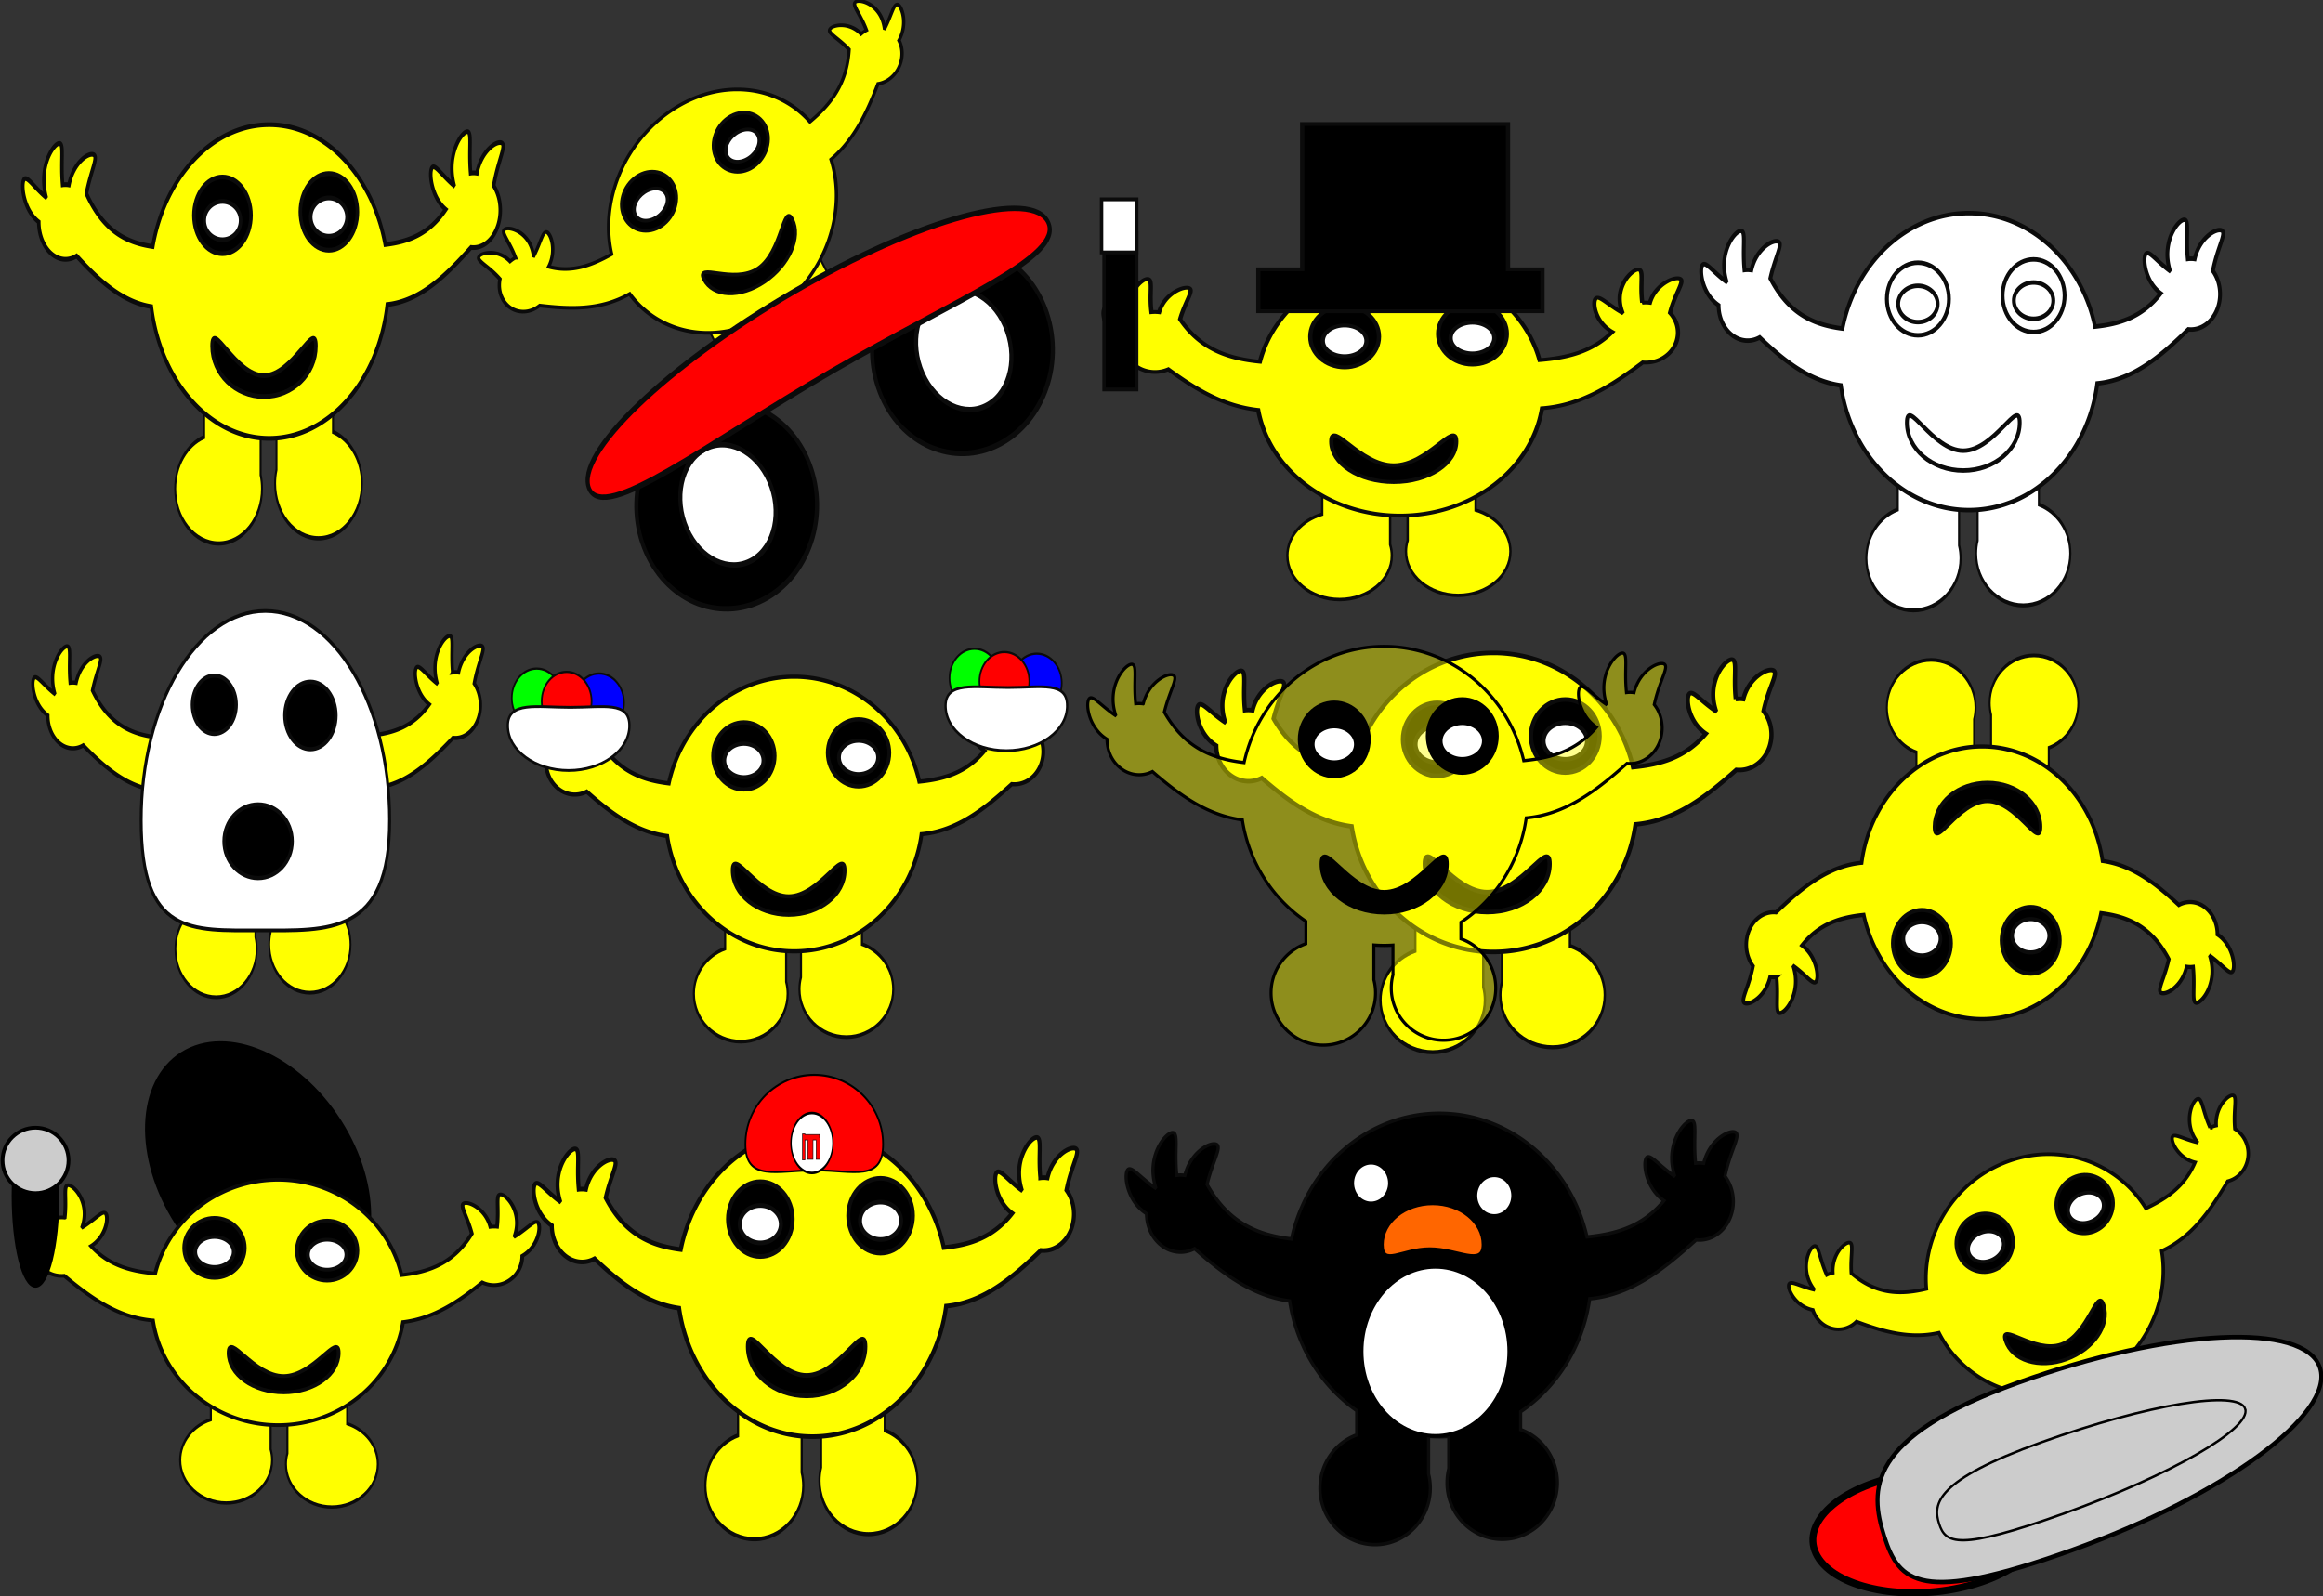 <svg xmlns="http://www.w3.org/2000/svg" viewBox="0 0 856.68 588.73"><rect x="0" y="0" width="856.68" height="588.73" fill="#333333" stroke="none"/><path d="M-868.56 132.38v163.09c-1.796 4.024-2.75 8.242-2.75 12.594 0 27.558 38.311 49.906 85.594 49.906s85.625-22.348 85.625-49.906c0-21.72-23.825-40.177-57.062-47.031v-128.66h-111.41z" color="#000" stroke="#0b0b0b" stroke-width="3.882" fill="#ff0" transform="matrix(.159 -.108 .133 .26 391.195 -48.245)"/><path d="M-868.56 132.38v163.09c-1.796 4.024-2.75 8.242-2.75 12.594 0 27.558 38.311 49.906 85.594 49.906s85.625-22.348 85.625-49.906c0-21.72-23.825-40.177-57.062-47.031v-128.66h-111.41z" color="#000" stroke="#0b0b0b" stroke-width="3.882" fill="#ff0" transform="matrix(-.159 .108 .133 .26 109.005 140.87)"/><path d="M-219.99 549.51c-61.909 0-113.82 41.875-127.75 98.25-24.388-2.23-47.756-7.889-66.594-28.781 15.278-9.649 18.468-28.782 15.469-33.719-2.838-4.672-10.239 5.014-24.156 13.938-.121-.14-.252-.3-.375-.438.997-2.972 1.743-6.063 2.094-9.218 2.178-19.605-11.033-34.08-16.656-34.312-5.623-.233-1.54 13.864-3.719 33.469-.017.151-.014.317-.031.468a28.99 28.99 0 00-3.25-.187c-1.265 0-2.496.09-3.719.25-4.95-18.725-21.963-26.755-27.219-24.75-5.3 2.022 3.373 13.495 8.156 32.562.208.827.407 1.642.594 2.469-4.503 5.38-7.25 12.43-7.25 20.125 0 16.92 13.172 30.625 29.438 30.625.92 0 1.851-.04 2.75-.125 27.321 22.787 55.518 43.73 92.188 46.812 9.33 62.064 63.997 109.69 130.03 109.69 65.422 0 119.68-46.748 129.75-107.97 32.129-3.9 57.757-21.537 82.25-41.531 3.713 1.756 7.811 2.75 12.156 2.75 16.246 0 29.438-13.7 29.469-30.594.031-.018.063-.045.094-.063 16.207-9.41 19.599-29.292 16.53-34.344-2.837-4.672-10.238 4.983-24.155 13.906-.121-.14-.252-.268-.375-.406.997-2.973 1.743-6.064 2.093-9.219 2.18-19.605-11.033-34.08-16.656-34.312-5.622-.232-1.54 13.864-3.718 33.47-.017.15-.014.285-.031.437-1.061-.12-2.159-.157-3.25-.157-1.265 0-2.497.09-3.72.25-4.949-18.725-21.962-26.755-27.218-24.75-5.238 2 3.154 13.24 7.969 31.906-19.217 31.736-45.301 40.298-73.031 43.406-13.315-57.212-65.641-99.906-128.16-99.906z" color="#000" stroke="#0b0b0b" stroke-width="3.882" fill="#ff0" transform="matrix(.285 -.193 .148 .288 228.793 -159.865)"/><path d="M-157.14 730.93c0 22.88-25.584 41.429-57.143 41.429s-57.143-18.548-57.143-41.429c0-22.88 25.584 24.286 57.143 24.286s57.143-47.166 57.143-24.286z" color="#000" stroke="#0b0b0b" stroke-width="3.882" transform="matrix(.285 -.193 .148 .288 228.793 -159.865)"/><g color="#000" stroke="#0b0b0b" stroke-width="3.882"><path d="M-768.57 552.36c0 17.358-14.071 31.429-31.429 31.429s-31.429-14.071-31.429-31.429 14.071-31.429 31.429-31.429 31.429 14.071 31.429 31.429z" transform="matrix(.285 -.193 .148 .288 385.611 -239.252)"/><path d="M-780 556.65c0 8.679-8.954 15.714-20 15.714s-20-7.035-20-15.714 8.954-15.714 20-15.714 20 7.035 20 15.714z" fill="#fff" transform="matrix(.285 -.193 .148 .288 385.611 -239.252)"/></g><g color="#000" stroke="#0b0b0b" stroke-width="3.882"><path d="M-768.57 552.36c0 17.358-14.071 31.429-31.429 31.429s-31.429-14.071-31.429-31.429 14.071-31.429 31.429-31.429 31.429 14.071 31.429 31.429z" transform="matrix(.285 -.193 .148 .288 419.447 -261.015)"/><path d="M-780 556.65c0 8.679-8.954 15.714-20 15.714s-20-7.035-20-15.714 8.954-15.714 20-15.714 20 7.035 20 15.714z" fill="#fff" transform="matrix(.285 -.193 .148 .288 419.447 -261.015)"/></g><g color="#000" stroke="#0b0b0b" stroke-width="3.882"><path d="M-631.43 706.65c0 39.449-40.294 71.429-90 71.429s-90-31.98-90-71.429 40.294-71.429 90-71.429 90 31.98 90 71.429z" transform="matrix(.331 -.192 .209 .475 359.102 -287.68)"/><path d="M-674.29 706.65c0 23.669-20.467 42.857-45.714 42.857s-45.714-19.188-45.714-42.857 20.467-42.857 45.714-42.857 45.714 19.188 45.714 42.857z" fill="#fff" transform="matrix(.331 -.192 .209 .475 359.102 -287.68)"/><path d="M-631.43 706.65c0 39.449-40.294 71.429-90 71.429s-90-31.98-90-71.429 40.294-71.429 90-71.429 90 31.98 90 71.429z" transform="matrix(.331 -.192 .209 .475 446.044 -344.986)"/><path d="M-674.29 706.65c0 23.669-20.467 42.857-45.714 42.857s-45.714-19.188-45.714-42.857 20.467-42.857 45.714-42.857 45.714 19.188 45.714 42.857z" fill="#fff" transform="matrix(.331 -.192 .209 .475 446.044 -344.986)"/><path d="M-91.429 1066.6c0-26.825-111.63-48.571-252.86-48.571s-258.57 21.746-258.57 48.571 120.2 14.286 261.43 14.286 250 12.54 250-14.286z" fill="red" transform="matrix(.331 -.192 .209 .475 193.934 -442.075)"/></g><path d="M-868.56 132.38v163.09c-1.796 4.024-2.75 8.242-2.75 12.594 0 27.558 38.311 49.906 85.594 49.906s85.625-22.348 85.625-49.906c0-21.72-23.825-40.177-57.062-47.031v-128.66h-111.41z" color="#000" stroke="#0b0b0b" stroke-width="3.882" fill="#ff0" transform="matrix(-.187 0 0 .405 -66.31 55.48)"/><path d="M-868.56 132.38v163.09c-1.796 4.024-2.75 8.242-2.75 12.594 0 27.558 38.311 49.906 85.594 49.906s85.625-22.348 85.625-49.906c0-21.72-23.825-40.177-57.062-47.031v-128.66h-111.41z" color="#000" stroke="#0b0b0b" stroke-width="3.882" fill="#ff0" transform="matrix(.187 0 0 .405 264.382 53.571)"/><path d="M-219.99 549.51c-61.909 0-113.82 41.875-127.75 98.25-24.388-2.23-47.756-7.889-66.594-28.781 15.278-9.649 18.468-28.782 15.469-33.719-2.838-4.672-10.239 5.014-24.156 13.938-.121-.14-.252-.3-.375-.438.997-2.972 1.743-6.063 2.094-9.218 2.178-19.605-11.033-34.08-16.656-34.312-5.623-.233-1.54 13.864-3.719 33.469-.017.151-.014.317-.031.468a28.99 28.99 0 00-3.25-.187c-1.265 0-2.496.09-3.719.25-4.95-18.725-21.963-26.755-27.219-24.75-5.3 2.022 3.373 13.495 8.156 32.562.208.827.407 1.642.594 2.469-4.503 5.38-7.25 12.43-7.25 20.125 0 16.92 13.172 30.625 29.438 30.625.92 0 1.851-.04 2.75-.125 27.321 22.787 55.518 43.73 92.188 46.812 9.33 62.064 63.997 109.69 130.03 109.69 65.422 0 119.68-46.748 129.75-107.97 32.129-3.9 57.757-21.537 82.25-41.531 3.713 1.756 7.811 2.75 12.156 2.75 16.246 0 29.438-13.7 29.469-30.594.031-.018.063-.045.094-.063 16.207-9.41 19.599-29.292 16.53-34.344-2.837-4.672-10.238 4.983-24.155 13.906-.121-.14-.252-.268-.375-.406.997-2.973 1.743-6.064 2.093-9.219 2.18-19.605-11.033-34.08-16.656-34.312-5.622-.232-1.54 13.864-3.718 33.47-.017.15-.014.285-.031.437-1.061-.12-2.159-.157-3.25-.157-1.265 0-2.497.09-3.72.25-4.949-18.725-21.962-26.755-27.218-24.75-5.238 2 3.154 13.24 7.969 31.906-19.217 31.736-45.301 40.298-73.031 43.406-13.315-57.212-65.641-99.906-128.16-99.906z" color="#000" stroke="#0b0b0b" stroke-width="3.882" fill="#ff0" transform="matrix(-.335 0 0 .45 25.574 -201.29)"/><path d="M-157.14 730.93c0 22.88-25.584 41.429-57.143 41.429s-57.143-18.548-57.143-41.429c0-22.88 25.584 24.286 57.143 24.286s57.143-47.166 57.143-24.286z" color="#000" stroke="#0b0b0b" stroke-width="3.882" transform="matrix(-.335 0 0 .45 25.574 -201.29)"/><g color="#000" stroke="#0b0b0b" stroke-width="3.882"><path d="M-768.57 552.36c0 17.358-14.071 31.429-31.429 31.429s-31.429-14.071-31.429-31.429 14.071-31.429 31.429-31.429 31.429 14.071 31.429 31.429z" transform="matrix(-.335 0 0 .45 -146.72 -170.416)"/><path d="M-780 556.65c0 8.679-8.954 15.714-20 15.714s-20-7.035-20-15.714 8.954-15.714 20-15.714 20 7.035 20 15.714z" fill="#fff" transform="matrix(-.335 0 0 .45 -146.72 -170.416)"/></g><g color="#000" stroke="#0b0b0b" stroke-width="3.882"><path d="M-768.57 552.36c0 17.358-14.071 31.429-31.429 31.429s-31.429-14.071-31.429-31.429 14.071-31.429 31.429-31.429 31.429 14.071 31.429 31.429z" transform="matrix(-.335 0 0 .45 -185.964 -169.13)"/><path d="M-780 556.65c0 8.679-8.954 15.714-20 15.714s-20-7.035-20-15.714 8.954-15.714 20-15.714 20 7.035 20 15.714z" fill="#fff" transform="matrix(-.335 0 0 .45 -185.964 -169.13)"/></g><g><path d="M-868.56 132.38v163.09c-1.796 4.024-2.75 8.242-2.75 12.594 0 27.558 38.311 49.906 85.594 49.906s85.625-22.348 85.625-49.906c0-21.72-23.825-40.177-57.062-47.031v-128.66h-111.41z" color="#000" stroke="#0b0b0b" stroke-width="3.882" fill="#ff0" transform="matrix(-.225 0 0 .325 317.234 104.81)"/><path d="M-868.56 132.38v163.09c-1.796 4.024-2.75 8.242-2.75 12.594 0 27.558 38.311 49.906 85.594 49.906s85.625-22.348 85.625-49.906c0-21.72-23.825-40.177-57.062-47.031v-128.66h-111.41z" color="#000" stroke="#0b0b0b" stroke-width="3.882" fill="#ff0" transform="matrix(.225 0 0 .325 714.537 103.28)"/><path d="M-219.99 549.51c-61.909 0-113.82 41.875-127.75 98.25-24.388-2.23-47.756-7.889-66.594-28.781 15.278-9.649 18.468-28.782 15.469-33.719-2.838-4.672-10.239 5.014-24.156 13.938-.121-.14-.252-.3-.375-.438.997-2.972 1.743-6.063 2.094-9.218 2.178-19.605-11.033-34.08-16.656-34.312-5.623-.233-1.54 13.864-3.719 33.469-.017.151-.014.317-.031.468a28.99 28.99 0 00-3.25-.187c-1.265 0-2.496.09-3.719.25-4.95-18.725-21.963-26.755-27.219-24.75-5.3 2.022 3.373 13.495 8.156 32.562.208.827.407 1.642.594 2.469-4.503 5.38-7.25 12.43-7.25 20.125 0 16.92 13.172 30.625 29.438 30.625.92 0 1.851-.04 2.75-.125 27.321 22.787 55.518 43.73 92.188 46.812 9.33 62.064 63.997 109.69 130.03 109.69 65.422 0 119.68-46.748 129.75-107.97 32.129-3.9 57.757-21.537 82.25-41.531 3.713 1.756 7.811 2.75 12.156 2.75 16.246 0 29.438-13.7 29.469-30.594.031-.018.063-.045.094-.063 16.207-9.41 19.599-29.292 16.53-34.344-2.837-4.672-10.238 4.983-24.155 13.906-.121-.14-.252-.268-.375-.406.997-2.973 1.743-6.064 2.093-9.219 2.18-19.605-11.033-34.08-16.656-34.312-5.622-.232-1.54 13.864-3.718 33.47-.017.15-.014.285-.031.437-1.061-.12-2.159-.157-3.25-.157-1.265 0-2.497.09-3.72.25-4.949-18.725-21.962-26.755-27.218-24.75-5.238 2 3.154 13.24 7.969 31.906-19.217 31.736-45.301 40.298-73.031 43.406-13.315-57.212-65.641-99.906-128.16-99.906z" color="#000" stroke="#0b0b0b" stroke-width="3.882" fill="#ff0" transform="matrix(-.403 0 0 .361 427.626 -101.014)"/><path d="M-157.14 730.93c0 22.88-25.584 41.429-57.143 41.429s-57.143-18.548-57.143-41.429c0-22.88 25.584 24.286 57.143 24.286s57.143-47.166 57.143-24.286z" color="#000" stroke="#0b0b0b" stroke-width="3.882" transform="matrix(-.403 0 0 .361 427.626 -101.014)"/><g color="#000" stroke="#0b0b0b" stroke-width="3.882"><path d="M-768.57 552.36c0 17.358-14.071 31.429-31.429 31.429s-31.429-14.071-31.429-31.429 14.071-31.429 31.429-31.429 31.429 14.071 31.429 31.429z" transform="matrix(-.403 0 0 .361 220.627 -76.265)"/><path d="M-780 556.65c0 8.679-8.954 15.714-20 15.714s-20-7.035-20-15.714 8.954-15.714 20-15.714 20 7.035 20 15.714z" fill="#fff" transform="matrix(-.403 0 0 .361 220.627 -76.265)"/></g><g color="#000" stroke="#0b0b0b" stroke-width="3.882"><path d="M-768.57 552.36c0 17.358-14.071 31.429-31.429 31.429s-31.429-14.071-31.429-31.429 14.071-31.429 31.429-31.429 31.429 14.071 31.429 31.429z" transform="matrix(-.403 0 0 .361 173.478 -75.234)"/><path d="M-780 556.65c0 8.679-8.954 15.714-20 15.714s-20-7.035-20-15.714 8.954-15.714 20-15.714 20 7.035 20 15.714z" fill="#fff" transform="matrix(-.403 0 0 .361 173.478 -75.234)"/></g><path d="M220.12 566.76v148.47h-40.125v42.844h260V715.23h-31.531V566.76h-188.34z" color="#000" stroke="#0b0b0b" stroke-width="3.882" transform="matrix(.403 0 0 .361 391.513 -158.858)"/><g color="#000" stroke="#0b0b0b" stroke-width="3.882"><path d="M-614.29 315.22h37.143v160h-37.143z" transform="matrix(.324 0 0 .361 606.188 -27.896)"/><path fill="#fff" d="M-617.14 280.93h40v54.286h-40z" transform="matrix(.324 0 0 .361 606.188 -27.896)"/></g></g><g fill="#fff"><path d="M-868.56 132.38v163.09c-1.796 4.024-2.75 8.242-2.75 12.594 0 27.558 38.311 49.906 85.594 49.906s85.625-22.348 85.625-49.906c0-21.72-23.825-40.177-57.062-47.031v-128.66h-111.41z" color="#000" stroke="#0b0b0b" stroke-width="3.882" transform="matrix(-.203 0 0 .384 546.155 87.668)"/><path d="M-868.56 132.38v163.09c-1.796 4.024-2.75 8.242-2.75 12.594 0 27.558 38.311 49.906 85.594 49.906s85.625-22.348 85.625-49.906c0-21.72-23.825-40.177-57.062-47.031v-128.66h-111.41z" color="#000" stroke="#0b0b0b" stroke-width="3.882" transform="matrix(.203 0 0 .384 905.617 85.86)"/><path d="M-219.99 549.51c-61.909 0-113.82 41.875-127.75 98.25-24.388-2.23-47.756-7.889-66.594-28.781 15.278-9.649 18.468-28.782 15.469-33.719-2.838-4.672-10.239 5.014-24.156 13.938-.121-.14-.252-.3-.375-.438.997-2.972 1.743-6.063 2.094-9.218 2.178-19.605-11.033-34.08-16.656-34.312-5.623-.233-1.54 13.864-3.719 33.469-.017.151-.014.317-.031.468a28.99 28.99 0 00-3.25-.187c-1.265 0-2.496.09-3.719.25-4.95-18.725-21.963-26.755-27.219-24.75-5.3 2.022 3.373 13.495 8.156 32.562.208.827.407 1.642.594 2.469-4.503 5.38-7.25 12.43-7.25 20.125 0 16.92 13.172 30.625 29.438 30.625.92 0 1.851-.04 2.75-.125 27.321 22.787 55.518 43.73 92.188 46.812 9.33 62.064 63.997 109.69 130.03 109.69 65.422 0 119.68-46.748 129.75-107.97 32.129-3.9 57.757-21.537 82.25-41.531 3.713 1.756 7.811 2.75 12.156 2.75 16.246 0 29.438-13.7 29.469-30.594.031-.018.063-.045.094-.063 16.207-9.41 19.599-29.292 16.53-34.344-2.837-4.672-10.238 4.983-24.155 13.906-.121-.14-.252-.268-.375-.406.997-2.973 1.743-6.064 2.093-9.219 2.18-19.605-11.033-34.08-16.656-34.312-5.622-.232-1.54 13.864-3.718 33.47-.017.15-.014.285-.031.437-1.061-.12-2.159-.157-3.25-.157-1.265 0-2.497.09-3.72.25-4.949-18.725-21.962-26.755-27.218-24.75-5.238 2 3.154 13.24 7.969 31.906-19.217 31.736-45.301 40.298-73.031 43.406-13.315-57.212-65.641-99.906-128.16-99.906z" color="#000" stroke="#0b0b0b" stroke-width="3.882" transform="matrix(-.364 0 0 .426 646.033 -155.472)"/><path d="M-157.14 730.93c0 22.88-25.584 41.429-57.143 41.429s-57.143-18.548-57.143-41.429c0-22.88 25.584 24.286 57.143 24.286s57.143-47.166 57.143-24.286z" color="#000" stroke="#0b0b0b" stroke-width="3.882" transform="matrix(-.364 0 0 .426 646.033 -155.472)"/><g color="#000" stroke="#0b0b0b" stroke-width="3.882"><path d="M-768.57 552.36c0 17.358-14.071 31.429-31.429 31.429s-31.429-14.071-31.429-31.429 14.071-31.429 31.429-31.429 31.429 14.071 31.429 31.429z" transform="matrix(-.364 0 0 .426 458.75 -126.237)"/><path d="M-780 556.65c0 8.679-8.954 15.714-20 15.714s-20-7.035-20-15.714 8.954-15.714 20-15.714 20 7.035 20 15.714z" transform="matrix(-.364 0 0 .426 458.75 -126.237)"/></g><g color="#000" stroke="#0b0b0b" stroke-width="3.882"><path d="M-768.57 552.36c0 17.358-14.071 31.429-31.429 31.429s-31.429-14.071-31.429-31.429 14.071-31.429 31.429-31.429 31.429 14.071 31.429 31.429z" transform="matrix(-.364 0 0 .426 416.092 -125.018)"/><path d="M-780 556.65c0 8.679-8.954 15.714-20 15.714s-20-7.035-20-15.714 8.954-15.714 20-15.714 20 7.035 20 15.714z" transform="matrix(-.364 0 0 .426 416.092 -125.018)"/></g></g><g><path d="M-868.56 132.38v163.09c-1.796 4.024-2.75 8.242-2.75 12.594 0 27.558 38.311 49.906 85.594 49.906s85.625-22.348 85.625-49.906c0-21.72-23.825-40.177-57.062-47.031v-128.66h-111.41z" color="#000" stroke="#0b0b0b" stroke-width="3.882" fill="#ff0" transform="matrix(-.175 0 0 .356 -57.816 240.418)"/><path d="M-868.56 132.38v163.09c-1.796 4.024-2.75 8.242-2.75 12.594 0 27.558 38.311 49.906 85.594 49.906s85.625-22.348 85.625-49.906c0-21.72-23.825-40.177-57.062-47.031v-128.66h-111.41z" color="#000" stroke="#0b0b0b" stroke-width="3.882" fill="#ff0" transform="matrix(.175 0 0 .356 251.784 238.74)"/><path d="M-219.99 549.51c-61.909 0-113.82 41.875-127.75 98.25-24.388-2.23-47.756-7.889-66.594-28.781 15.278-9.649 18.468-28.782 15.469-33.719-2.838-4.672-10.239 5.014-24.156 13.938-.121-.14-.252-.3-.375-.438.997-2.972 1.743-6.063 2.094-9.218 2.178-19.605-11.033-34.08-16.656-34.312-5.623-.233-1.54 13.864-3.719 33.469-.017.151-.014.317-.031.468a28.99 28.99 0 00-3.25-.187c-1.265 0-2.496.09-3.719.25-4.95-18.725-21.963-26.755-27.219-24.75-5.3 2.022 3.373 13.495 8.156 32.562.208.827.407 1.642.594 2.469-4.503 5.38-7.25 12.43-7.25 20.125 0 16.92 13.172 30.625 29.438 30.625.92 0 1.851-.04 2.75-.125 27.321 22.787 55.518 43.73 92.188 46.812 9.33 62.064 63.997 109.69 130.03 109.69 65.422 0 119.68-46.748 129.75-107.97 32.129-3.9 57.757-21.537 82.25-41.531 3.713 1.756 7.811 2.75 12.156 2.75 16.246 0 29.438-13.7 29.469-30.594.031-.018.063-.045.094-.063 16.207-9.41 19.599-29.292 16.53-34.344-2.837-4.672-10.238 4.983-24.155 13.906-.121-.14-.252-.268-.375-.406.997-2.973 1.743-6.064 2.093-9.219 2.18-19.605-11.033-34.08-16.656-34.312-5.622-.232-1.54 13.864-3.718 33.47-.017.15-.014.285-.031.437-1.061-.12-2.159-.157-3.25-.157-1.265 0-2.497.09-3.72.25-4.949-18.725-21.962-26.755-27.218-24.75-5.238 2 3.154 13.24 7.969 31.906-19.217 31.736-45.301 40.298-73.031 43.406-13.315-57.212-65.641-99.906-128.16-99.906z" color="#000" stroke="#0b0b0b" stroke-width="3.882" fill="#ff0" transform="matrix(-.314 0 0 .396 28.208 14.714)"/><path d="M-157.14 730.93c0 22.88-25.584 41.429-57.143 41.429s-57.143-18.548-57.143-41.429c0-22.88 25.584 24.286 57.143 24.286s57.143-47.166 57.143-24.286z" color="#000" stroke="#0b0b0b" stroke-width="3.882" transform="matrix(-.314 0 0 .396 28.208 14.714)"/><g color="#000" stroke="#0b0b0b" stroke-width="3.882"><path d="M-768.57 552.36c0 17.358-14.071 31.429-31.429 31.429s-31.429-14.071-31.429-31.429 14.071-31.429 31.429-31.429 31.429 14.071 31.429 31.429z" transform="matrix(-.314 0 0 .396 -133.097 41.853)"/><path d="M-780 556.65c0 8.679-8.954 15.714-20 15.714s-20-7.035-20-15.714 8.954-15.714 20-15.714 20 7.035 20 15.714z" fill="#fff" transform="matrix(-.314 0 0 .396 -133.097 41.853)"/></g><g color="#000" stroke="#0b0b0b" stroke-width="3.882"><path d="M-768.57 552.36c0 17.358-14.071 31.429-31.429 31.429s-31.429-14.071-31.429-31.429 14.071-31.429 31.429-31.429 31.429 14.071 31.429 31.429z" transform="matrix(-.314 0 0 .396 -169.838 42.984)"/><path d="M-780 556.65c0 8.679-8.954 15.714-20 15.714s-20-7.035-20-15.714 8.954-15.714 20-15.714 20 7.035 20 15.714z" fill="#fff" transform="matrix(-.314 0 0 .396 -169.838 42.984)"/></g><path d="M497.35 815.62c0 107.64-71.913 102.66-152.5 102.66-80.589 0-139.34 4.983-139.34-102.66s65.33-194.9 145.92-194.9c80.589 0 145.92 87.258 145.92 194.9z" color="#000" stroke="#0b0b0b" stroke-width="3.472" fill="#fff" transform="matrix(.314 0 0 .396 -12.478 -20.447)"/><path d="M382.86 835.22c0 18.935-17.909 34.286-40 34.286s-40-15.35-40-34.286c0-18.935 17.909-34.286 40-34.286s40 15.35 40 34.286zM317.14 708.08c0 14.991-11.513 27.143-25.714 27.143-14.202 0-25.714-12.152-25.714-27.143s11.513-27.143 25.714-27.143c14.202 0 25.714 12.152 25.714 27.143zM434.29 718.08c0 17.358-13.431 31.429-30 31.429s-30-14.071-30-31.429 13.431-31.429 30-31.429 30 14.071 30 31.429z" color="#000" stroke="#0b0b0b" stroke-width="3.882" transform="matrix(.314 0 0 .396 -12.478 -20.447)"/></g><g><path d="M-868.56 132.38v163.09c-1.796 4.024-2.75 8.242-2.75 12.594 0 27.558 38.311 49.906 85.594 49.906s85.625-22.348 85.625-49.906c0-21.72-23.825-40.177-57.062-47.031v-128.66h-111.41z" color="#000" stroke="#0b0b0b" stroke-width="3.882" fill="#ff0" transform="matrix(-.202 0 0 .354 114.467 257.505)"/><path d="M-868.56 132.38v163.09c-1.796 4.024-2.75 8.242-2.75 12.594 0 27.558 38.311 49.906 85.594 49.906s85.625-22.348 85.625-49.906c0-21.72-23.825-40.177-57.062-47.031v-128.66h-111.41z" color="#000" stroke="#0b0b0b" stroke-width="3.882" fill="#ff0" transform="matrix(.202 0 0 .354 470.834 255.836)"/><path d="M-219.99 549.51c-61.909 0-113.82 41.875-127.75 98.25-24.388-2.23-47.756-7.889-66.594-28.781 15.278-9.649 18.468-28.782 15.469-33.719-2.838-4.672-10.239 5.014-24.156 13.938-.121-.14-.252-.3-.375-.438.997-2.972 1.743-6.063 2.094-9.218 2.178-19.605-11.033-34.08-16.656-34.312-5.623-.233-1.54 13.864-3.719 33.469-.017.151-.014.317-.031.468a28.99 28.99 0 00-3.25-.187c-1.265 0-2.496.09-3.719.25-4.95-18.725-21.963-26.755-27.219-24.75-5.3 2.022 3.373 13.495 8.156 32.562.208.827.407 1.642.594 2.469-4.503 5.38-7.25 12.43-7.25 20.125 0 16.92 13.172 30.625 29.438 30.625.92 0 1.851-.04 2.75-.125 27.321 22.787 55.518 43.73 92.188 46.812 9.33 62.064 63.997 109.69 130.03 109.69 65.422 0 119.68-46.748 129.75-107.97 32.129-3.9 57.757-21.537 82.25-41.531 3.713 1.756 7.811 2.75 12.156 2.75 16.246 0 29.438-13.7 29.469-30.594.031-.018.063-.045.094-.063 16.207-9.41 19.599-29.292 16.53-34.344-2.837-4.672-10.238 4.983-24.155 13.906-.121-.14-.252-.268-.375-.406.997-2.973 1.743-6.064 2.093-9.219 2.18-19.605-11.033-34.08-16.656-34.312-5.622-.232-1.54 13.864-3.718 33.47-.017.15-.014.285-.031.437-1.061-.12-2.159-.157-3.25-.157-1.265 0-2.497.09-3.72.25-4.949-18.725-21.962-26.755-27.218-24.75-5.238 2 3.154 13.24 7.969 31.906-19.217 31.736-45.301 40.298-73.031 43.406-13.315-57.212-65.641-99.906-128.16-99.906z" color="#000" stroke="#0b0b0b" stroke-width="3.882" fill="#ff0" transform="matrix(-.361 0 0 .394 213.485 33.096)"/><path d="M-157.14 730.93c0 22.88-25.584 41.429-57.143 41.429s-57.143-18.548-57.143-41.429c0-22.88 25.584 24.286 57.143 24.286s57.143-47.166 57.143-24.286z" color="#000" stroke="#0b0b0b" stroke-width="3.882" transform="matrix(-.361 0 0 .394 213.485 33.096)"/><g color="#000" stroke="#0b0b0b" stroke-width="3.882"><path d="M-768.57 552.36c0 17.358-14.071 31.429-31.429 31.429s-31.429-14.071-31.429-31.429 14.071-31.429 31.429-31.429 31.429 14.071 31.429 31.429z" transform="matrix(-.361 0 0 .394 27.814 60.079)"/><path d="M-780 556.65c0 8.679-8.954 15.714-20 15.714s-20-7.035-20-15.714 8.954-15.714 20-15.714 20 7.035 20 15.714z" fill="#fff" transform="matrix(-.361 0 0 .394 27.814 60.079)"/></g><g color="#000" stroke="#0b0b0b" stroke-width="3.882"><path d="M-768.57 552.36c0 17.358-14.071 31.429-31.429 31.429s-31.429-14.071-31.429-31.429 14.071-31.429 31.429-31.429 31.429 14.071 31.429 31.429z" transform="matrix(-.361 0 0 .394 -14.477 61.204)"/><path d="M-780 556.65c0 8.679-8.954 15.714-20 15.714s-20-7.035-20-15.714 8.954-15.714 20-15.714 20 7.035 20 15.714z" fill="#fff" transform="matrix(-.361 0 0 .394 -14.477 61.204)"/></g><g color="#000" stroke="#0b0b0b" stroke-width="3.882"><path d="M-354.29 429.51c0 28.403-25.584 51.429-57.143 51.429s-57.143-23.025-57.143-51.429c0-28.403 25.584-51.429 57.143-51.429s57.143 23.025 57.143 51.429z" transform="matrix(.161 0 0 .211 264.177 166.837)" fill="#0f0"/><path d="M-354.29 429.51c0 28.403-25.584 51.429-57.143 51.429s-57.143-23.025-57.143-51.429c0-28.403 25.584-51.429 57.143-51.429s57.143 23.025 57.143 51.429z" transform="matrix(.161 0 0 .211 287.168 168.646)" fill="#00f"/><path d="M-354.29 429.51c0 28.403-25.584 51.429-57.143 51.429s-57.143-23.025-57.143-51.429c0-28.403 25.584-51.429 57.143-51.429s57.143 23.025 57.143 51.429z" transform="matrix(.161 0 0 .211 275.213 168.043)" fill="red"/><path d="M-682.86 540.93c0 34.715-46.051 62.857-102.86 62.857-56.806 0-102.86-28.142-102.86-62.857s48.908-25.714 105.71-25.714c56.806 0 100-9 100 25.714z" fill="#fff" transform="matrix(.218 0 0 .263 380.985 125.411)"/></g><g color="#000" stroke="#0b0b0b" stroke-width="3.882"><path d="M-354.29 429.51c0 28.403-25.584 51.429-57.143 51.429s-57.143-23.025-57.143-51.429c0-28.403 25.584-51.429 57.143-51.429s57.143 23.025 57.143 51.429z" transform="matrix(.161 0 0 .211 425.606 159.521)" fill="#0f0"/><path d="M-354.29 429.51c0 28.403-25.584 51.429-57.143 51.429s-57.143-23.025-57.143-51.429c0-28.403 25.584-51.429 57.143-51.429s57.143 23.025 57.143 51.429z" transform="matrix(.161 0 0 .211 448.596 161.33)" fill="#00f"/><path d="M-354.29 429.51c0 28.403-25.584 51.429-57.143 51.429s-57.143-23.025-57.143-51.429c0-28.403 25.584-51.429 57.143-51.429s57.143 23.025 57.143 51.429z" transform="matrix(.161 0 0 .211 436.641 160.727)" fill="red"/><path d="M-682.86 540.93c0 34.715-46.051 62.857-102.86 62.857-56.806 0-102.86-28.142-102.86-62.857s48.908-25.714 105.71-25.714c56.806 0 100-9 100 25.714z" fill="#fff" transform="matrix(.218 0 0 .263 542.413 118.096)"/></g></g><g><path d="M-868.56 132.38v163.09c-1.796 4.024-2.75 8.242-2.75 12.594 0 27.558 38.311 49.906 85.594 49.906s85.625-22.348 85.625-49.906c0-21.72-23.825-40.177-57.062-47.031v-128.66h-111.41z" color="#000" stroke="#0b0b0b" stroke-width="3.882" fill="#ff0" transform="matrix(-.225 0 0 .386 351.573 249.958)"/><path d="M-868.56 132.38v163.09c-1.796 4.024-2.75 8.242-2.75 12.594 0 27.558 38.311 49.906 85.594 49.906s85.625-22.348 85.625-49.906c0-21.72-23.825-40.177-57.062-47.031v-128.66h-111.41z" color="#000" stroke="#0b0b0b" stroke-width="3.882" fill="#ff0" transform="matrix(.225 0 0 .386 749.342 248.137)"/><path d="M-219.99 549.51c-61.909 0-113.82 41.875-127.75 98.25-24.388-2.23-47.756-7.889-66.594-28.781 15.278-9.649 18.468-28.782 15.469-33.719-2.838-4.672-10.239 5.014-24.156 13.938-.121-.14-.252-.3-.375-.438.997-2.972 1.743-6.063 2.094-9.218 2.178-19.605-11.033-34.08-16.656-34.312-5.623-.233-1.54 13.864-3.719 33.469-.017.151-.014.317-.031.468a28.99 28.99 0 00-3.25-.187c-1.265 0-2.496.09-3.719.25-4.95-18.725-21.963-26.755-27.219-24.75-5.3 2.022 3.373 13.495 8.156 32.562.208.827.407 1.642.594 2.469-4.503 5.38-7.25 12.43-7.25 20.125 0 16.92 13.172 30.625 29.438 30.625.92 0 1.851-.04 2.75-.125 27.321 22.787 55.518 43.73 92.188 46.812 9.33 62.064 63.997 109.69 130.03 109.69 65.422 0 119.68-46.748 129.75-107.97 32.129-3.9 57.757-21.537 82.25-41.531 3.713 1.756 7.811 2.75 12.156 2.75 16.246 0 29.438-13.7 29.469-30.594.031-.018.063-.045.094-.063 16.207-9.41 19.599-29.292 16.53-34.344-2.837-4.672-10.238 4.983-24.155 13.906-.121-.14-.252-.268-.375-.406.997-2.973 1.743-6.064 2.093-9.219 2.18-19.605-11.033-34.08-16.656-34.312-5.622-.232-1.54 13.864-3.718 33.47-.017.15-.014.285-.031.437-1.061-.12-2.159-.157-3.25-.157-1.265 0-2.497.09-3.72.25-4.949-18.725-21.962-26.755-27.218-24.75-5.238 2 3.154 13.24 7.969 31.906-19.217 31.736-45.301 40.298-73.031 43.406-13.315-57.212-65.641-99.906-128.16-99.906z" color="#000" stroke="#0b0b0b" stroke-width="3.882" fill="#ff0" transform="matrix(-.403 0 0 .429 462.095 5.09)"/><path d="M-157.14 730.93c0 22.88-25.584 41.429-57.143 41.429s-57.143-18.548-57.143-41.429c0-22.88 25.584 24.286 57.143 24.286s57.143-47.166 57.143-24.286z" color="#000" stroke="#0b0b0b" stroke-width="3.882" transform="matrix(-.403 0 0 .429 462.095 5.09)"/><g color="#000" stroke="#0b0b0b" stroke-width="3.882"><path d="M-768.57 552.36c0 17.358-14.071 31.429-31.429 31.429s-31.429-14.071-31.429-31.429 14.071-31.429 31.429-31.429 31.429 14.071 31.429 31.429z" transform="matrix(-.403 0 0 .429 254.853 34.533)"/><path d="M-780 556.65c0 8.679-8.954 15.714-20 15.714s-20-7.035-20-15.714 8.954-15.714 20-15.714 20 7.035 20 15.714z" fill="#fff" transform="matrix(-.403 0 0 .429 254.853 34.533)"/></g><g color="#000" stroke="#0b0b0b" stroke-width="3.882"><path d="M-768.57 552.36c0 17.358-14.071 31.429-31.429 31.429s-31.429-14.071-31.429-31.429 14.071-31.429 31.429-31.429 31.429 14.071 31.429 31.429z" transform="matrix(-.403 0 0 .429 207.65 35.76)"/><path d="M-780 556.65c0 8.679-8.954 15.714-20 15.714s-20-7.035-20-15.714 8.954-15.714 20-15.714 20 7.035 20 15.714z" fill="#fff" transform="matrix(-.403 0 0 .429 207.65 35.76)"/></g><path d="M258.27 404.08c-62.516 0-114.84 42.694-128.16 99.906-27.73-3.109-53.814-11.671-73.031-43.406 4.815-18.666 13.207-29.908 7.969-31.906-5.256-2.005-22.27 6.025-27.22 24.75a28.377 28.377 0 00-3.718-.25c-1.092 0-2.19.036-3.25.156-.017-.151-.014-.286-.031-.437-2.179-19.605 1.904-33.701-3.72-33.47-5.622.233-18.834 14.709-16.655 34.313.35 3.155 1.096 6.246 2.094 9.219-.124.138-.254.265-.375.406-13.917-8.924-21.32-18.578-24.156-13.906-3.068 5.051.324 24.933 16.53 34.344.032.018.063.044.094.062.031 16.893 13.222 30.594 29.47 30.594 4.344 0 8.443-.993 12.155-2.75 24.493 19.995 50.121 37.632 82.25 41.531 6.005 36.496 27.711 67.847 58.125 87.22v19.25c-18.55 6.167-31.844 22.768-31.844 42.311 0 24.797 21.39 44.906 47.781 44.906s47.781-20.109 47.781-44.906c0-3.916-.528-7.691-1.53-11.312v-29.844c3.116.217 6.263.344 9.437.344 2.705 0 5.397-.092 8.062-.25v25.5a42.472 42.472 0 00-1.53 11.344c0 24.797 21.39 44.906 47.78 44.906s47.781-20.109 47.781-44.906c0-19.544-13.292-36.145-31.844-42.312v-14.188c31.62-19.593 54.102-51.999 59.781-89.781 36.67-3.082 64.866-24.026 92.188-46.812.899.086 1.83.125 2.75.125 16.266 0 29.438-13.704 29.438-30.625 0-7.694-2.747-14.744-7.25-20.125.187-.826.386-1.642.594-2.469 4.783-19.067 13.457-30.54 8.156-32.562-5.256-2.005-22.269 6.025-27.219 24.75a28.377 28.377 0 00-3.719-.25c-1.091 0-2.189.067-3.25.188-.017-.152-.014-.317-.03-.469-2.18-19.605 1.903-33.701-3.72-33.469-5.623.233-18.835 14.708-16.656 34.312.35 3.155 1.097 6.246 2.094 9.219-.123.138-.254.297-.375.437-13.917-8.923-21.319-18.609-24.156-13.938-2.999 4.937.19 24.07 15.469 33.72-18.838 20.892-42.206 26.551-66.594 28.78-13.933-56.375-65.841-98.25-127.75-98.25z" color="#000" fill-opacity=".449" stroke="#000" stroke-width="2.751" fill="#ff0" transform="matrix(.403 0 0 .429 406.368 65.088)"/><path d="M201.15 591.2c0 22.88 25.584 41.429 57.143 41.429s57.143-18.548 57.143-41.429c0-22.88-25.584 24.286-57.143 24.286S201.15 568.32 201.15 591.2z" color="#000" stroke="#000" stroke-width="3.882" transform="matrix(.403 0 0 .429 406.368 65.088)"/><g stroke="#000" color="#000" stroke-width="3.882"><path d="M-768.57 552.36c0 17.358-14.071 31.429-31.429 31.429s-31.429-14.071-31.429-31.429 14.071-31.429 31.429-31.429 31.429 14.071 31.429 31.429z" transform="matrix(-.403 0 0 .429 216.861 34.533)"/><path d="M-780 556.65c0 8.679-8.954 15.714-20 15.714s-20-7.035-20-15.714 8.954-15.714 20-15.714 20 7.035 20 15.714z" fill="#fff" transform="matrix(-.403 0 0 .429 216.861 34.533)"/></g><g stroke="#000" color="#000" stroke-width="3.882"><path d="M-768.57 552.36c0 17.358-14.071 31.429-31.429 31.429s-31.429-14.071-31.429-31.429 14.071-31.429 31.429-31.429 31.429 14.071 31.429 31.429z" transform="matrix(-.403 0 0 .429 169.658 35.76)"/><path d="M-780 556.65c0 8.679-8.954 15.714-20 15.714s-20-7.035-20-15.714 8.954-15.714 20-15.714 20 7.035 20 15.714z" fill="#fff" transform="matrix(-.403 0 0 .429 169.658 35.76)"/></g></g><g><path d="M-868.56 132.38v163.09c-1.796 4.024-2.75 8.242-2.75 12.594 0 27.558 38.311 49.906 85.594 49.906s85.625-22.348 85.625-49.906c0-21.72-23.825-40.177-57.062-47.031v-128.66h-111.41z" color="#000" stroke="#0b0b0b" stroke-width="3.882" fill="#ff0" transform="matrix(.191 0 0 -.352 900.17 367.752)"/><path d="M-868.56 132.38v163.09c-1.796 4.024-2.75 8.242-2.75 12.594 0 27.558 38.311 49.906 85.594 49.906s85.625-22.348 85.625-49.906c0-21.72-23.825-40.177-57.062-47.031v-128.66h-111.41z" color="#000" stroke="#0b0b0b" stroke-width="3.882" fill="#ff0" transform="matrix(-.191 0 0 -.352 562.118 369.41)"/><path d="M-219.99 549.51c-61.909 0-113.82 41.875-127.75 98.25-24.388-2.23-47.756-7.889-66.594-28.781 15.278-9.649 18.468-28.782 15.469-33.719-2.838-4.672-10.239 5.014-24.156 13.938-.121-.14-.252-.3-.375-.438.997-2.972 1.743-6.063 2.094-9.218 2.178-19.605-11.033-34.08-16.656-34.312-5.623-.233-1.54 13.864-3.719 33.469-.017.151-.014.317-.031.468a28.99 28.99 0 00-3.25-.187c-1.265 0-2.496.09-3.719.25-4.95-18.725-21.963-26.755-27.219-24.75-5.3 2.022 3.373 13.495 8.156 32.562.208.827.407 1.642.594 2.469-4.503 5.38-7.25 12.43-7.25 20.125 0 16.92 13.172 30.625 29.438 30.625.92 0 1.851-.04 2.75-.125 27.321 22.787 55.518 43.73 92.188 46.812 9.33 62.064 63.997 109.69 130.03 109.69 65.422 0 119.68-46.748 129.75-107.97 32.129-3.9 57.757-21.537 82.25-41.531 3.713 1.756 7.811 2.75 12.156 2.75 16.246 0 29.438-13.7 29.469-30.594.031-.018.063-.045.094-.063 16.207-9.41 19.599-29.292 16.53-34.344-2.837-4.672-10.238 4.983-24.155 13.906-.121-.14-.252-.268-.375-.406.997-2.973 1.743-6.064 2.093-9.219 2.18-19.605-11.033-34.08-16.656-34.312-5.622-.232-1.54 13.864-3.718 33.47-.017.15-.014.285-.031.437-1.061-.12-2.159-.157-3.25-.157-1.265 0-2.497.09-3.72.25-4.949-18.725-21.962-26.755-27.218-24.75-5.238 2 3.154 13.24 7.969 31.906-19.217 31.736-45.301 40.298-73.031 43.406-13.315-57.212-65.641-99.906-128.16-99.906z" color="#000" stroke="#0b0b0b" stroke-width="3.882" fill="#ff0" transform="matrix(.342 0 0 -.391 806.24 590.752)"/><path d="M-157.14 730.93c0 22.88-25.584 41.429-57.143 41.429s-57.143-18.548-57.143-41.429c0-22.88 25.584 24.286 57.143 24.286s57.143-47.166 57.143-24.286z" color="#000" stroke="#0b0b0b" stroke-width="3.882" transform="matrix(.342 0 0 -.391 806.24 590.752)"/><g color="#000" stroke="#0b0b0b" stroke-width="3.882"><path d="M-768.57 552.36c0 17.358-14.071 31.429-31.429 31.429s-31.429-14.071-31.429-31.429 14.071-31.429 31.429-31.429 31.429 14.071 31.429 31.429z" transform="matrix(.342 0 0 -.391 982.369 563.938)"/><path d="M-780 556.65c0 8.679-8.954 15.714-20 15.714s-20-7.035-20-15.714 8.954-15.714 20-15.714 20 7.035 20 15.714z" fill="#fff" transform="matrix(.342 0 0 -.391 982.369 563.938)"/></g><g color="#000" stroke="#0b0b0b" stroke-width="3.882"><path d="M-768.57 552.36c0 17.358-14.071 31.429-31.429 31.429s-31.429-14.071-31.429-31.429 14.071-31.429 31.429-31.429 31.429 14.071 31.429 31.429z" transform="matrix(.342 0 0 -.391 1022.485 562.82)"/><path d="M-780 556.65c0 8.679-8.954 15.714-20 15.714s-20-7.035-20-15.714 8.954-15.714 20-15.714 20 7.035 20 15.714z" fill="#fff" transform="matrix(.342 0 0 -.391 1022.485 562.82)"/></g></g><g><path d="M-305.71 370.93c0 81.265-44.772 147.14-100 147.14s-100-65.878-100-147.14c0-81.265 44.772-147.14 100-147.14s100 65.878 100 147.14z" transform="matrix(-.3 .188 .19 .297 -97.004 398.451)" color="#000" stroke="#000" stroke-width="3.882"/><path d="M-868.56 132.38v163.09c-1.796 4.024-2.75 8.242-2.75 12.594 0 27.558 38.311 49.906 85.594 49.906s85.625-22.348 85.625-49.906c0-21.72-23.825-40.177-57.062-47.031v-128.66h-111.41z" color="#000" stroke="#0b0b0b" stroke-width="3.882" fill="#ff0" transform="matrix(.198 0 0 .317 277.957 442.412)"/><path d="M-868.56 132.38v163.09c-1.796 4.024-2.75 8.242-2.75 12.594 0 27.558 38.311 49.906 85.594 49.906s85.625-22.348 85.625-49.906c0-21.72-23.825-40.177-57.062-47.031v-128.66h-111.41z" color="#000" stroke="#0b0b0b" stroke-width="3.882" fill="#ff0" transform="matrix(-.198 0 0 .317 -72.167 440.92)"/><path d="M-219.99 549.51c-61.909 0-113.82 41.875-127.75 98.25-24.388-2.23-47.756-7.889-66.594-28.781 15.278-9.649 18.468-28.782 15.469-33.719-2.838-4.672-10.239 5.014-24.156 13.938-.121-.14-.252-.3-.375-.438.997-2.972 1.743-6.063 2.094-9.218 2.178-19.605-11.033-34.08-16.656-34.312-5.623-.233-1.54 13.864-3.719 33.469-.017.151-.014.317-.031.468a28.99 28.99 0 00-3.25-.187c-1.265 0-2.496.09-3.719.25-4.95-18.725-21.963-26.755-27.219-24.75-5.3 2.022 3.373 13.495 8.156 32.562.208.827.407 1.642.594 2.469-4.503 5.38-7.25 12.43-7.25 20.125 0 16.92 13.172 30.625 29.438 30.625.92 0 1.851-.04 2.75-.125 27.321 22.787 55.518 43.73 92.188 46.812 9.33 62.064 63.997 109.69 130.03 109.69 65.422 0 119.68-46.748 129.75-107.97 32.129-3.9 57.757-21.537 82.25-41.531 3.713 1.756 7.811 2.75 12.156 2.75 16.246 0 29.438-13.7 29.469-30.594.031-.018.063-.045.094-.063 16.207-9.41 19.599-29.292 16.53-34.344-2.837-4.672-10.238 4.983-24.155 13.906-.121-.14-.252-.268-.375-.406.997-2.973 1.743-6.064 2.093-9.219 2.18-19.605-11.033-34.08-16.656-34.312-5.622-.232-1.54 13.864-3.718 33.47-.017.15-.014.285-.031.437-1.061-.12-2.159-.157-3.25-.157-1.265 0-2.497.09-3.72.25-4.949-18.725-21.962-26.755-27.218-24.75-5.238 2 3.154 13.24 7.969 31.906-19.217 31.736-45.301 40.298-73.031 43.406-13.315-57.212-65.641-99.906-128.16-99.906z" color="#000" stroke="#0b0b0b" stroke-width="3.882" fill="#ff0" transform="matrix(.355 0 0 .352 180.673 241.745)"/><path d="M-157.14 730.93c0 22.88-25.584 41.429-57.143 41.429s-57.143-18.548-57.143-41.429c0-22.88 25.584 24.286 57.143 24.286s57.143-47.166 57.143-24.286z" color="#000" stroke="#0b0b0b" stroke-width="3.882" transform="matrix(.355 0 0 .352 180.673 241.745)"/><g color="#000" stroke="#0b0b0b" stroke-width="3.882"><path d="M-768.57 552.36c0 17.358-14.071 31.429-31.429 31.429s-31.429-14.071-31.429-31.429 14.071-31.429 31.429-31.429 31.429 14.071 31.429 31.429z" transform="matrix(.355 0 0 .352 363.092 265.873)"/><path d="M-780 556.65c0 8.679-8.954 15.714-20 15.714s-20-7.035-20-15.714 8.954-15.714 20-15.714 20 7.035 20 15.714z" fill="#fff" transform="matrix(.355 0 0 .352 363.092 265.873)"/></g><g color="#000" stroke="#0b0b0b" stroke-width="3.882"><path d="M-768.57 552.36c0 17.358-14.071 31.429-31.429 31.429s-31.429-14.071-31.429-31.429 14.071-31.429 31.429-31.429 31.429 14.071 31.429 31.429z" transform="matrix(.355 0 0 .352 404.642 266.879)"/><path d="M-780 556.65c0 8.679-8.954 15.714-20 15.714s-20-7.035-20-15.714 8.954-15.714 20-15.714 20 7.035 20 15.714z" fill="#fff" transform="matrix(.355 0 0 .352 404.642 266.879)"/></g><g color="#000" stroke="#000"><path d="M-810.73 552.07c0 52.622-10.548 95.28-23.561 95.28-13.012 0-23.561-42.658-23.561-95.28s10.548-37.535 23.561-37.535c13.012 0 23.561-15.087 23.561 37.535z" stroke-width="2.475" transform="matrix(-.355 0 0 .352 -283.069 246.677)"/><path d="M-800 515.22c0 18.935-15.35 34.286-34.286 34.286-18.935 0-34.286-15.35-34.286-34.286 0-18.935 15.35-34.286 34.286-34.286 18.935 0 34.286 15.35 34.286 34.286z" stroke-width="3.882" fill="#ccc" transform="matrix(-.355 0 0 .352 -283.069 246.677)"/></g></g><g><path d="M-868.56 132.38v163.09c-1.796 4.024-2.75 8.242-2.75 12.594 0 27.558 38.311 49.906 85.594 49.906s85.625-22.348 85.625-49.906c0-21.72-23.825-40.177-57.062-47.031v-128.66h-111.41z" color="#000" stroke="#0b0b0b" stroke-width="3.882" fill="#ff0" transform="matrix(-.211 0 0 .395 112.395 426.359)"/><path d="M-868.56 132.38v163.09c-1.796 4.024-2.75 8.242-2.75 12.594 0 27.558 38.311 49.906 85.594 49.906s85.625-22.348 85.625-49.906c0-21.72-23.825-40.177-57.062-47.031v-128.66h-111.41z" color="#000" stroke="#0b0b0b" stroke-width="3.882" fill="#ff0" transform="matrix(.211 0 0 .395 486.056 424.496)"/><path d="M283.99 564.07c61.909 0 113.82 41.875 127.75 98.25 24.388-2.23 47.756-7.889 66.594-28.781-15.278-9.649-18.468-28.782-15.469-33.719 2.838-4.672 10.239 5.014 24.156 13.938.121-.14.252-.3.375-.438-.997-2.972-1.743-6.063-2.094-9.218-2.178-19.605 11.033-34.08 16.656-34.312 5.623-.233 1.54 13.864 3.719 33.469.017.151.014.317.031.468a28.99 28.99 0 013.25-.187c1.265 0 2.496.09 3.719.25 4.95-18.725 21.963-26.755 27.219-24.75 5.3 2.022-3.373 13.495-8.156 32.562-.208.827-.407 1.642-.594 2.469 4.503 5.38 7.25 12.43 7.25 20.125 0 16.92-13.172 30.625-29.438 30.625-.92 0-1.851-.04-2.75-.125-27.32 22.787-55.518 43.73-92.188 46.812-9.33 62.064-63.997 109.69-130.03 109.69-65.422 0-119.68-46.748-129.75-107.97-32.129-3.9-57.757-21.537-82.25-41.531-3.713 1.756-7.811 2.75-12.156 2.75-16.246 0-29.438-13.7-29.469-30.594-.031-.018-.063-.045-.094-.063-16.207-9.41-19.599-29.292-16.53-34.344 2.837-4.672 10.238 4.983 24.155 13.906.121-.14.252-.268.375-.406-.997-2.973-1.743-6.064-2.093-9.219-2.18-19.605 11.033-34.08 16.656-34.312 5.622-.232 1.54 13.864 3.718 33.47.017.15.014.285.032.437 1.06-.12 2.158-.157 3.25-.157 1.264 0 2.496.09 3.718.25 4.95-18.725 21.963-26.755 27.22-24.75 5.238 2-3.154 13.24-7.97 31.906 19.218 31.736 45.302 40.298 73.032 43.406 13.315-57.212 65.64-99.906 128.16-99.906z" color="#000" stroke="#0b0b0b" stroke-width="3.882" fill="#ff0" transform="matrix(.379 0 0 .439 191.987 169.428)"/><path d="M221.15 745.49c0 22.88 25.584 41.429 57.143 41.429s57.143-18.548 57.143-41.429c0-22.88-25.584 24.286-57.143 24.286S221.15 722.61 221.15 745.49z" color="#000" stroke="#0b0b0b" stroke-width="3.882" transform="matrix(.379 0 0 .439 191.987 169.428)"/><g color="#000" stroke="#0b0b0b" stroke-width="3.882"><path d="M-768.57 552.36c0 17.358-14.071 31.429-31.429 31.429s-31.429-14.071-31.429-31.429 14.071-31.429 31.429-31.429 31.429 14.071 31.429 31.429z" transform="matrix(-.379 0 0 .439 21.537 205.948)"/><path d="M-780 556.65c0 8.679-8.954 15.714-20 15.714s-20-7.035-20-15.714 8.954-15.714 20-15.714 20 7.035 20 15.714z" fill="#fff" transform="matrix(-.379 0 0 .439 21.537 205.948)"/></g><g color="#000" stroke="#0b0b0b" stroke-width="3.882"><path d="M-768.57 552.36c0 17.358-14.071 31.429-31.429 31.429s-31.429-14.071-31.429-31.429 14.071-31.429 31.429-31.429 31.429 14.071 31.429 31.429z" transform="matrix(-.379 0 0 .439 -22.806 207.203)"/><path d="M-780 556.65c0 8.679-8.954 15.714-20 15.714s-20-7.035-20-15.714 8.954-15.714 20-15.714 20 7.035 20 15.714z" fill="#fff" transform="matrix(-.379 0 0 .439 -22.806 207.203)"/></g><path d="M352.69 575.37c0 32.124-28.987 22.009-65.977 22.009s-67.976 10.115-67.976-22.009 29.986-58.165 66.976-58.165 66.976 26.042 66.976 58.165z" color="#000" stroke="#000" stroke-width="1.703" fill="red" transform="matrix(.379 0 0 .439 191.987 169.428)"/><path d="M-494.29 372.36c0 25.247-26.223 45.714-58.571 45.714s-58.571-20.467-58.571-45.714 26.223-45.714 58.571-45.714 58.571 20.467 58.571 45.714z" transform="matrix(.132 0 0 .242 372.42 331.504)" color="#000" stroke="#000" stroke-width="3.882" fill="#fff"/><path d="M274.25 566.77v21.914h2.417V571.87h2.72v16.301h5.142V571.87h3.022v16.301h3.626V569.83h-.3v-2.547h-14.21v-.513h-2.417z" color="#000" stroke="#000" stroke-width=".533" fill="red" transform="matrix(.379 0 0 .439 191.987 169.428)"/></g><g color="#000"><path d="M679.22 423.59c-62.516 0-114.84 42.694-128.16 99.906-27.73-3.109-53.814-11.671-73.031-43.406 4.815-18.666 13.207-29.908 7.969-31.906-5.256-2.005-22.27 6.025-27.22 24.75a28.377 28.377 0 00-3.718-.25c-1.091 0-2.19.036-3.25.156-.017-.151-.014-.286-.031-.437-2.179-19.605 1.904-33.701-3.719-33.47-5.623.233-18.835 14.709-16.656 34.313.35 3.155 1.096 6.246 2.094 9.219-.124.138-.254.265-.375.406-13.917-8.924-21.32-18.578-24.156-13.906-3.068 5.051.324 24.933 16.53 34.344.032.018.063.044.095.062.03 16.893 13.222 30.594 29.469 30.594 4.345 0 8.443-.993 12.156-2.75 24.493 19.995 50.12 37.632 82.25 41.531 6.003 36.487 27.723 67.846 58.125 87.22v19.28c-18.551 6.168-31.844 22.77-31.844 42.312 0 24.797 21.39 44.906 47.78 44.906s47.781-20.109 47.781-44.906c0-3.916-.528-7.722-1.53-11.344V680.37c3.125.218 6.254.344 9.437.344 2.706 0 5.397-.092 8.062-.25v25.5a42.472 42.472 0 00-1.53 11.344c0 24.797 21.39 44.906 47.78 44.906s47.781-20.109 47.781-44.906c0-19.544-13.292-36.145-31.844-42.312V660.84c31.62-19.593 54.102-52.03 59.781-89.812 36.67-3.082 64.866-24.026 92.188-46.812.899.086 1.83.125 2.75.125 16.266 0 29.438-13.704 29.438-30.625 0-7.694-2.747-14.744-7.25-20.125.187-.826.386-1.642.594-2.469 4.783-19.067 13.457-30.54 8.156-32.562-5.256-2.005-22.269 6.025-27.219 24.75a28.377 28.377 0 00-3.719-.25c-1.091 0-2.19.067-3.25.188-.017-.152-.014-.317-.031-.469-2.179-19.605 1.904-33.701-3.719-33.469-5.623.233-18.835 14.708-16.656 34.312.35 3.155 1.097 6.246 2.094 9.219-.123.138-.254.297-.375.437-13.917-8.923-21.319-18.609-24.156-13.938-2.999 4.937.19 24.07 15.469 33.72-18.838 20.892-42.206 26.551-66.594 28.78-13.933-56.375-65.841-98.25-127.75-98.25z" stroke="#0b0b0b" stroke-width="2.751" transform="matrix(.426 0 0 .464 241.505 214.118)"/><path d="M-773.33 350.7c0 48.785-36.563 88.333-81.667 88.333-45.103 0-81.667-39.548-81.667-88.333s36.563-88.333 81.667-88.333c45.103 0 81.667 39.548 81.667 88.333z" transform="matrix(.333 0 0 .353 814.08 374.684)" stroke="#000" stroke-width="3.882" fill="#fff"/><path d="M717.17 527.94c0 18.087-22.132 3.639-46.344 3.639s-41.334 14.448-41.334-3.639 19.627-32.75 43.839-32.75 43.839 14.663 43.839 32.75z" stroke="#000" stroke-width="2.871" fill="#f60" transform="matrix(.426 0 0 .464 241.505 214.118)"/><path d="M636.67 479.03c0 9.205-7.462 16.667-16.667 16.667-9.205 0-16.667-7.462-16.667-16.667 0-9.205 7.462-16.667 16.667-16.667 9.205 0 16.667 7.462 16.667 16.667zM743.33 489.03c0 9.205-7.462 16.667-16.667 16.667-9.205 0-16.667-7.462-16.667-16.667 0-9.205 7.462-16.667 16.667-16.667 9.205 0 16.667 7.462 16.667 16.667z" stroke="#000" stroke-width="3.882" fill="#fff" transform="matrix(.426 0 0 .464 241.505 214.118)"/></g><path d="M543.54 411.39c-16.494 3.813-34.433.621-40.069-7.128-5.635-7.75 3.167-17.123 19.661-20.936 16.494-3.813 34.433-.622 40.069 7.128 5.635 7.75-3.167 17.123-19.661 20.936z" color="#000" stroke="#000" stroke-width="1.882" fill="red" transform="matrix(1.346 0 0 1.429 -6.825 -2.63)"/><g><path d="M-868.56 132.38v163.09c-1.796 4.024-2.75 8.242-2.75 12.594 0 27.558 38.311 49.906 85.594 49.906s85.625-22.348 85.625-49.906c0-21.72-23.825-40.177-57.062-47.031v-128.66h-111.41z" color="#000" stroke="#0b0b0b" stroke-width="3.882" fill="#ff0" transform="matrix(-.177 .064 .093 .293 585.957 491.69)"/><path d="M-868.56 132.38v163.09c-1.796 4.024-2.75 8.242-2.75 12.594 0 27.558 38.311 49.906 85.594 49.906s85.625-22.348 85.625-49.906c0-21.72-23.825-40.177-57.062-47.031v-128.66h-111.41z" color="#000" stroke="#0b0b0b" stroke-width="3.882" fill="#ff0" transform="matrix(.177 -.064 .093 .293 898.638 377.703)"/><path d="M-219.99 549.51c-61.909 0-113.82 41.875-127.75 98.25-24.388-2.23-47.756-7.889-66.594-28.781 15.278-9.649 18.468-28.782 15.469-33.719-2.838-4.672-10.239 5.014-24.156 13.938-.121-.14-.252-.3-.375-.438.997-2.972 1.743-6.063 2.094-9.218 2.178-19.605-11.033-34.08-16.656-34.312-5.623-.233-1.54 13.864-3.719 33.469-.017.151-.014.317-.031.468a28.99 28.99 0 00-3.25-.187c-1.265 0-2.496.09-3.719.25-4.95-18.725-21.963-26.755-27.219-24.75-5.3 2.022 3.373 13.495 8.156 32.562.208.827.407 1.642.594 2.469-4.503 5.38-7.25 12.43-7.25 20.125 0 16.92 13.172 30.625 29.438 30.625.92 0 1.851-.04 2.75-.125 27.321 22.787 55.518 43.73 92.188 46.812 9.33 62.064 63.997 109.69 130.03 109.69 65.422 0 119.68-46.748 129.75-107.97 32.129-3.9 57.757-21.537 82.25-41.531 3.713 1.756 7.811 2.75 12.156 2.75 16.246 0 29.438-13.7 29.469-30.594.031-.018.063-.045.094-.063 16.207-9.41 19.599-29.292 16.53-34.344-2.837-4.672-10.238 4.983-24.155 13.906-.121-.14-.252-.268-.375-.406.997-2.973 1.743-6.064 2.093-9.219 2.18-19.605-11.033-34.08-16.656-34.312-5.622-.232-1.54 13.864-3.718 33.47-.017.15-.014.285-.031.437-1.061-.12-2.159-.157-3.25-.157-1.265 0-2.497.09-3.72.25-4.949-18.725-21.962-26.755-27.218-24.75-5.238 2 3.154 13.24 7.969 31.906-19.217 31.736-45.301 40.298-73.031 43.406-13.315-57.212-65.641-99.906-128.16-99.906z" color="#000" stroke="#0b0b0b" stroke-width="3.882" fill="#ff0" transform="matrix(-.317 .114 .104 .325 613.762 274.835)"/><path d="M-157.14 730.93c0 22.88-25.584 41.429-57.143 41.429s-57.143-18.548-57.143-41.429c0-22.88 25.584 24.286 57.143 24.286s57.143-47.166 57.143-24.286z" color="#000" stroke="#0b0b0b" stroke-width="3.882" transform="matrix(-.317 .114 .104 .325 613.762 274.835)"/><g color="#000" stroke="#0b0b0b" stroke-width="3.882"><path d="M-768.57 552.36c0 17.358-14.071 31.429-31.429 31.429s-31.429-14.071-31.429-31.429 14.071-31.429 31.429-31.429 31.429 14.071 31.429 31.429z" transform="matrix(-.317 .114 .104 .325 457.74 355.817)"/><path d="M-780 556.65c0 8.679-8.954 15.714-20 15.714s-20-7.035-20-15.714 8.954-15.714 20-15.714 20 7.035 20 15.714z" fill="#fff" transform="matrix(-.317 .114 .104 .325 457.74 355.817)"/></g><g color="#000" stroke="#0b0b0b" stroke-width="3.882"><path d="M-768.57 552.36c0 17.358-14.071 31.429-31.429 31.429s-31.429-14.071-31.429-31.429 14.071-31.429 31.429-31.429 31.429 14.071 31.429 31.429z" transform="matrix(-.317 .114 .104 .325 420.878 370.11)"/><path d="M-780 556.65c0 8.679-8.954 15.714-20 15.714s-20-7.035-20-15.714 8.954-15.714 20-15.714 20 7.035 20 15.714z" fill="#fff" transform="matrix(-.317 .114 .104 .325 420.878 370.11)"/></g><g color="#000" stroke="#000" fill="#ccc"><path d="M-340 302.36c0 42.342-126.11 76.667-281.67 76.667S-790 354.702-790 312.36s12.773-86.667 168.33-86.667S-340 260.018-340 302.36z" stroke-width="3.882" transform="matrix(.36 -.129 .129 .403 938.97 338.858)"/><path d="M-420.78 314.03c0 17.977-88.302 32.549-197.23 32.549s-117.87-10.327-117.87-28.304 8.944-36.795 117.87-36.795 197.23 14.573 197.23 32.549z" stroke-width="2.117" transform="matrix(.36 -.129 .129 .403 938.97 338.858)"/></g></g></svg>